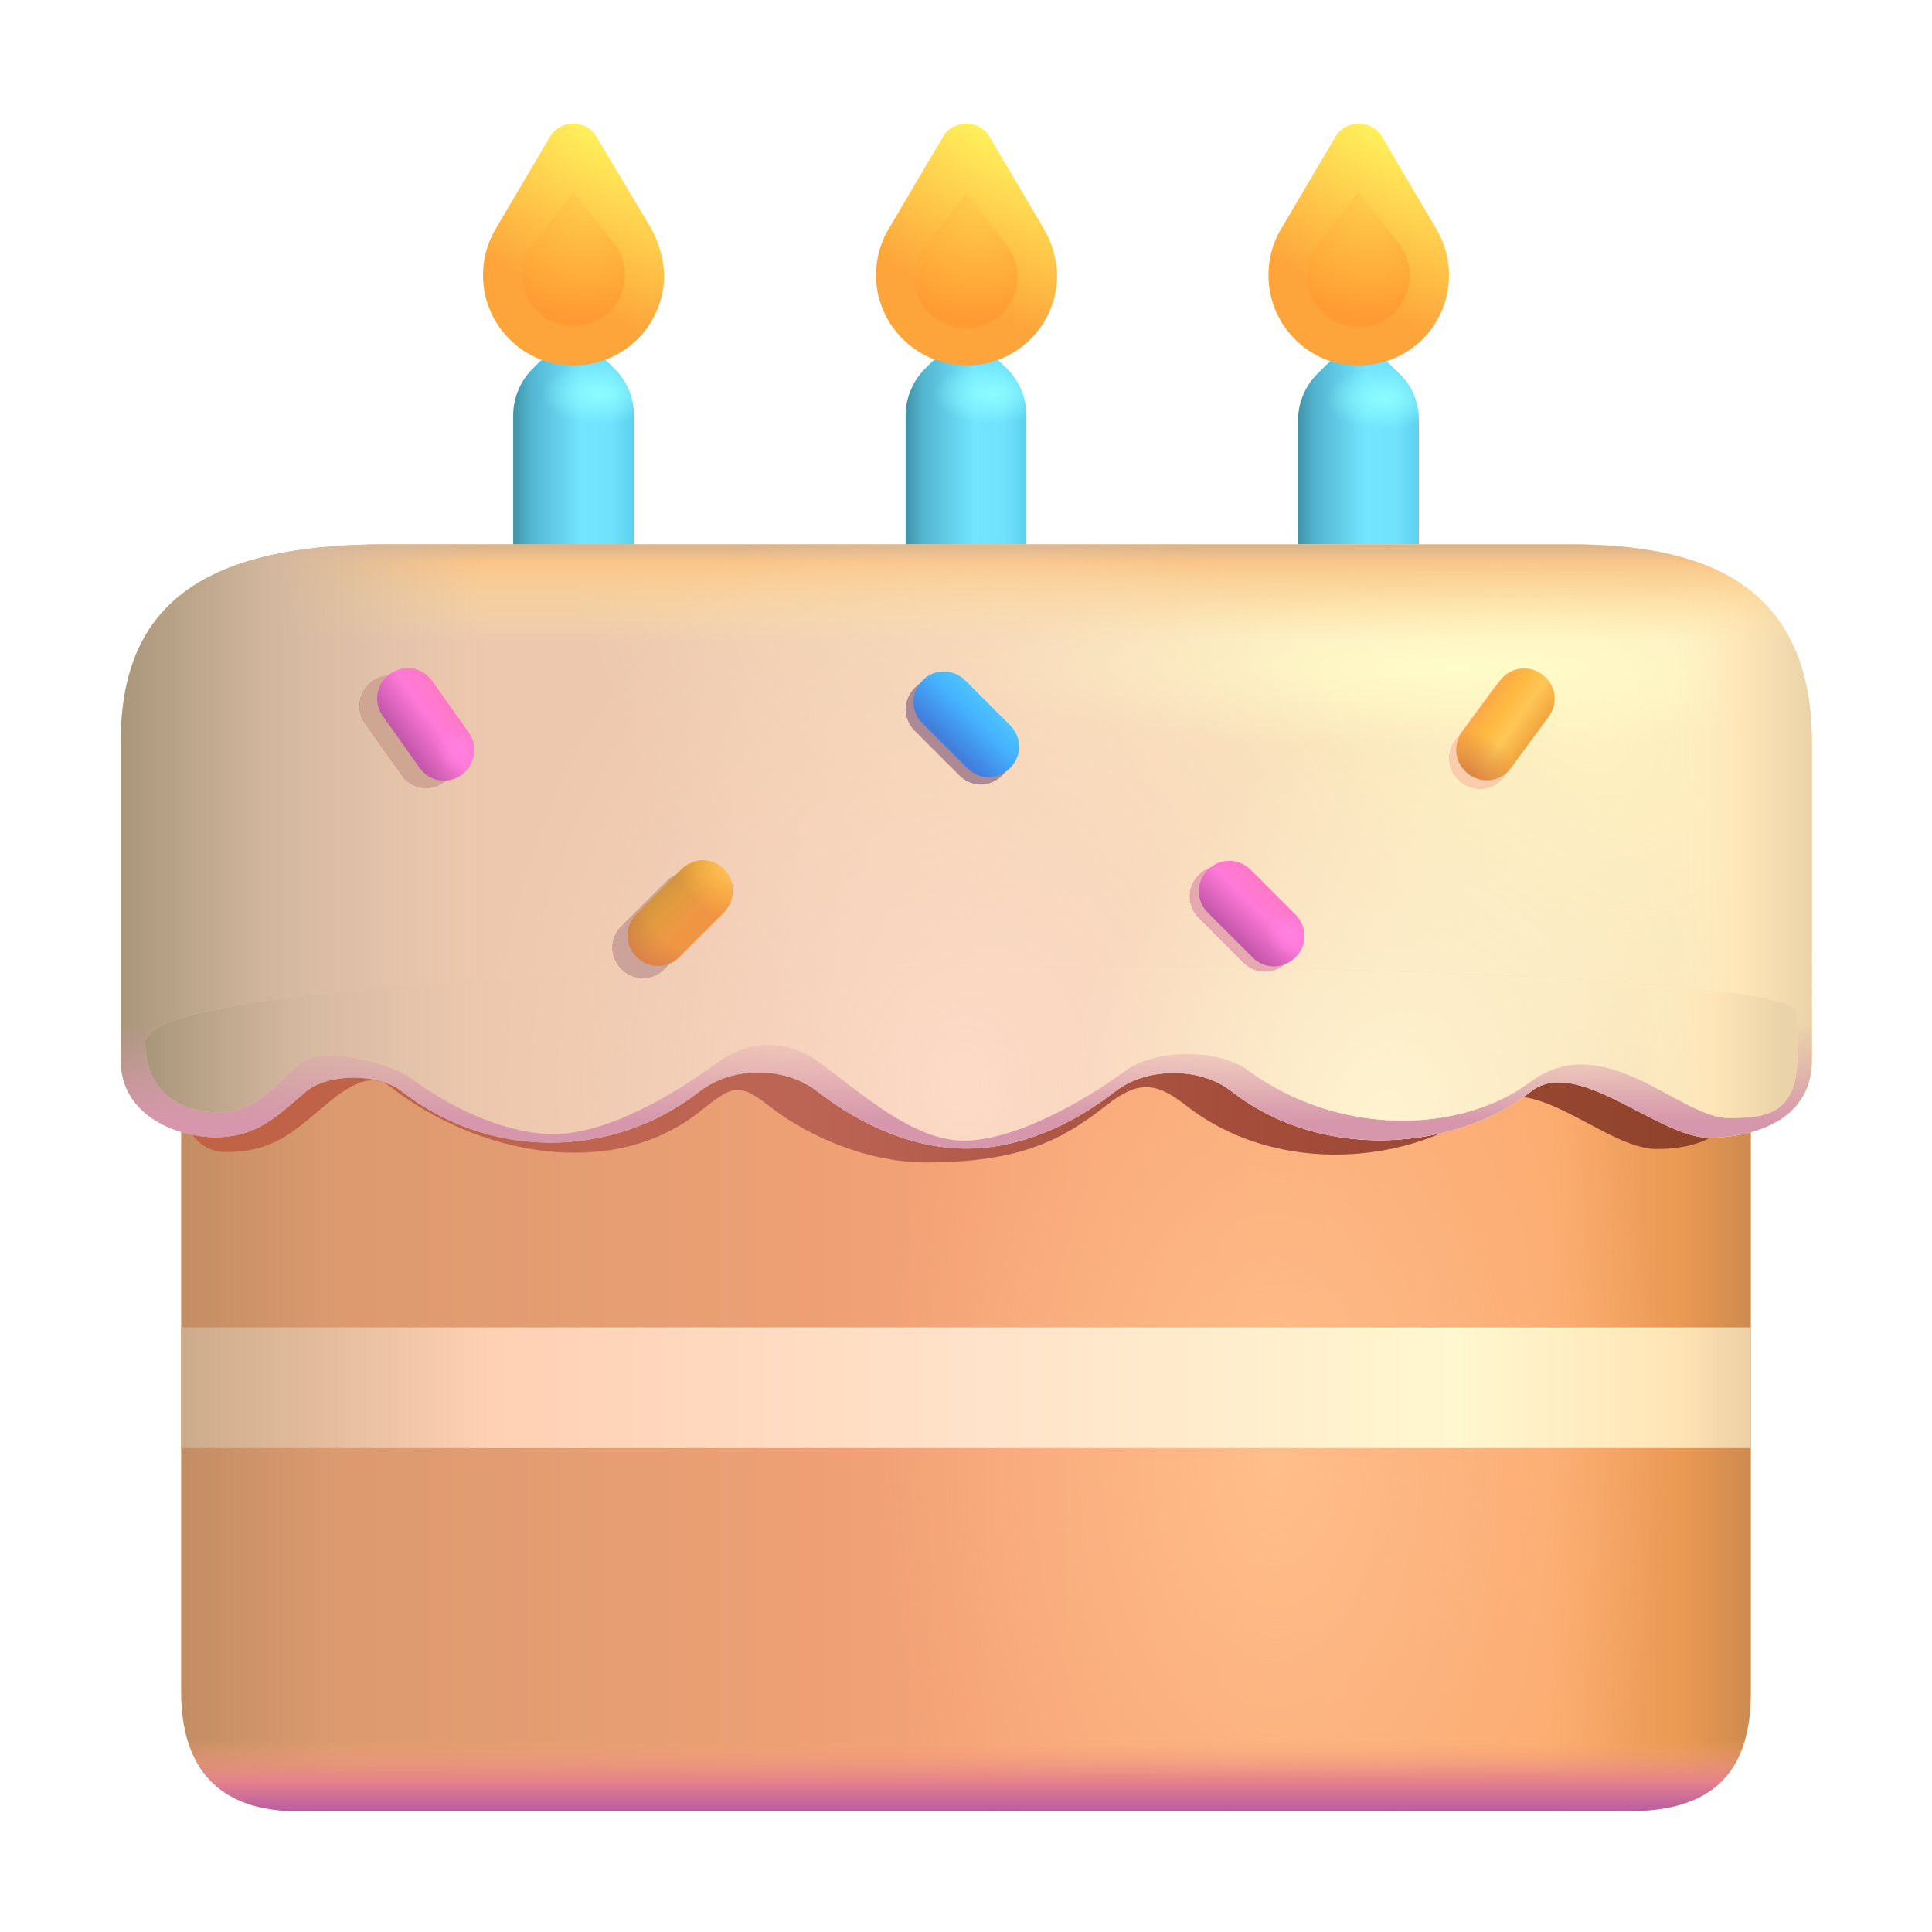 <svg width="32" height="32" viewBox="0 0 32 32" fill="none" xmlns="http://www.w3.org/2000/svg">
<path d="M10.5 10.919H8.5V6.879C8.5 6.589 8.62 6.309 8.82 6.109L9.5 5.439L10.18 6.109C10.38 6.309 10.5 6.589 10.5 6.879V10.919Z" fill="url(#paint0_linear_18_32701)"/>
<path d="M10.5 10.919H8.5V6.879C8.5 6.589 8.62 6.309 8.82 6.109L9.5 5.439L10.18 6.109C10.38 6.309 10.5 6.589 10.5 6.879V10.919Z" fill="url(#paint1_radial_18_32701)"/>
<path d="M10.78 3.774L9.88 2.264C9.71 1.974 9.28 1.974 9.11 2.264L8.22 3.774C8.05 4.054 7.97 4.384 8.01 4.734C8.09 5.424 8.64 5.974 9.33 6.044C10.23 6.144 11 5.444 11 4.554C10.99 4.274 10.91 4.004 10.78 3.774Z" fill="url(#paint2_radial_18_32701)"/>
<path d="M10.11 3.964L9.5 3.184L8.89 3.964C8.74 4.124 8.65 4.324 8.65 4.554C8.65 5.024 9.03 5.404 9.5 5.404C9.97 5.404 10.35 5.024 10.35 4.554C10.35 4.324 10.26 4.124 10.11 3.964Z" fill="url(#paint3_radial_18_32701)"/>
<path d="M17 10.919H15V6.879C15 6.589 15.12 6.309 15.32 6.109L16 5.439L16.68 6.109C16.88 6.309 17 6.589 17 6.879V10.919Z" fill="url(#paint4_linear_18_32701)"/>
<path d="M17 10.919H15V6.879C15 6.589 15.12 6.309 15.32 6.109L16 5.439L16.68 6.109C16.88 6.309 17 6.589 17 6.879V10.919Z" fill="url(#paint5_radial_18_32701)"/>
<path d="M17.28 3.774L16.39 2.264C16.22 1.974 15.79 1.974 15.62 2.264L14.73 3.774C14.56 4.044 14.48 4.384 14.52 4.734C14.6 5.414 15.15 5.964 15.84 6.044C16.74 6.144 17.51 5.444 17.51 4.554C17.5 4.274 17.42 4.004 17.28 3.774Z" fill="url(#paint6_radial_18_32701)"/>
<path d="M16.61 3.989L16 3.209L15.39 3.999C15.24 4.149 15.15 4.359 15.15 4.589C15.15 5.059 15.53 5.439 16 5.439C16.47 5.439 16.85 5.059 16.85 4.589C16.85 4.349 16.76 4.149 16.61 3.989Z" fill="url(#paint7_radial_18_32701)"/>
<path d="M23.5 11.001H21.5V6.961C21.5 6.671 21.62 6.391 21.82 6.191L22.5 5.521L23.18 6.191C23.39 6.391 23.5 6.671 23.5 6.961V11.001Z" fill="url(#paint8_linear_18_32701)"/>
<path d="M23.5 11.001H21.5V6.961C21.5 6.671 21.62 6.391 21.82 6.191L22.5 5.521L23.18 6.191C23.39 6.391 23.5 6.671 23.5 6.961V11.001Z" fill="url(#paint9_radial_18_32701)"/>
<path d="M23.78 3.774L22.89 2.264C22.72 1.974 22.29 1.974 22.12 2.264L21.23 3.774C21.06 4.044 20.98 4.384 21.02 4.734C21.1 5.424 21.65 5.974 22.33 6.044C23.24 6.144 24 5.444 24 4.554C24 4.274 23.92 4.004 23.78 3.774Z" fill="url(#paint10_radial_18_32701)"/>
<path d="M23.11 3.964L22.5 3.184L21.89 3.974C21.74 4.124 21.65 4.334 21.65 4.564C21.65 5.034 22.03 5.414 22.5 5.414C22.97 5.414 23.35 5.034 23.35 4.564C23.35 4.324 23.26 4.124 23.11 3.964Z" fill="url(#paint11_radial_18_32701)"/>
<path d="M26.984 29.998H4.922C3.656 29.998 3 29.312 3 28.031V14.998H29V28.031C29 29.281 28.438 29.998 26.984 29.998Z" fill="url(#paint12_linear_18_32701)"/>
<path d="M26.984 29.998H4.922C3.656 29.998 3 29.312 3 28.031V14.998H29V28.031C29 29.281 28.438 29.998 26.984 29.998Z" fill="url(#paint13_radial_18_32701)"/>
<path d="M26.984 29.998H4.922C3.656 29.998 3 29.312 3 28.031V14.998H29V28.031C29 29.281 28.438 29.998 26.984 29.998Z" fill="url(#paint14_linear_18_32701)"/>
<path d="M29 21.985H3V23.985H29V21.985Z" fill="url(#paint15_linear_18_32701)"/>
<g filter="url(#filter0_f_18_32701)">
<path d="M3.729 19.082C4.431 19.082 4.767 18.83 5.24 18.43C5.59 18.133 6.075 17.689 6.467 18C7.91 19.13 10.122 19.56 11.566 18.43C12.114 18.001 12.21 17.904 12.736 18.316C13.46 18.883 14.463 19.256 15.333 19.254C16.912 19.254 17.606 18.871 18.325 18.308C18.84 17.905 19.129 17.907 19.642 18.308C21.191 19.521 23.447 19.26 24.635 18.316C25.384 17.72 26.603 19.031 27.435 19.031C28.011 19.031 28.866 18.878 28.866 17.795C23.151 13.052 8.246 13.467 3.418 17.375C2.666 17.984 3.027 19.082 3.729 19.082Z" fill="url(#paint16_linear_18_32701)"/>
</g>
<path d="M2 12.297V17.558C2 18.523 3.016 18.836 3.56 18.836C4.266 18.836 4.595 18.478 5.07 18.078C5.422 17.781 6.263 17.766 6.656 18.078C8.106 19.208 10.137 19.208 11.587 18.078C12.137 17.649 13.012 17.666 13.54 18.078C14.268 18.645 15.142 19.026 16.016 19.023C16.882 19.021 17.748 18.64 18.47 18.078C18.988 17.674 19.876 17.669 20.391 18.07C21.947 19.283 24.166 19.022 25.359 18.078C26.112 17.482 27.469 18.844 28.305 18.844C28.883 18.844 30.01 18.641 30.01 17.558V16.998V12.297C30.01 9.562 28.062 9.016 26 9.016H6.391C3.219 9.016 2 10.125 2 12.297Z" fill="#EDC8AE"/>
<path d="M2 12.297V17.558C2 18.523 3.016 18.836 3.56 18.836C4.266 18.836 4.595 18.478 5.07 18.078C5.422 17.781 6.263 17.766 6.656 18.078C8.106 19.208 10.137 19.208 11.587 18.078C12.137 17.649 13.012 17.666 13.54 18.078C14.268 18.645 15.142 19.026 16.016 19.023C16.882 19.021 17.748 18.64 18.47 18.078C18.988 17.674 19.876 17.669 20.391 18.07C21.947 19.283 24.166 19.022 25.359 18.078C26.112 17.482 27.469 18.844 28.305 18.844C28.883 18.844 30.01 18.641 30.01 17.558V16.998V12.297C30.01 9.562 28.062 9.016 26 9.016H6.391C3.219 9.016 2 10.125 2 12.297Z" fill="url(#paint17_radial_18_32701)"/>
<path d="M2 12.297V17.558C2 18.523 3.016 18.836 3.56 18.836C4.266 18.836 4.595 18.478 5.07 18.078C5.422 17.781 6.263 17.766 6.656 18.078C8.106 19.208 10.137 19.208 11.587 18.078C12.137 17.649 13.012 17.666 13.54 18.078C14.268 18.645 15.142 19.026 16.016 19.023C16.882 19.021 17.748 18.64 18.47 18.078C18.988 17.674 19.876 17.669 20.391 18.07C21.947 19.283 24.166 19.022 25.359 18.078C26.112 17.482 27.469 18.844 28.305 18.844C28.883 18.844 30.01 18.641 30.01 17.558V16.998V12.297C30.01 9.562 28.062 9.016 26 9.016H6.391C3.219 9.016 2 10.125 2 12.297Z" fill="url(#paint18_radial_18_32701)"/>
<path d="M2 12.297V17.558C2 18.523 3.016 18.836 3.56 18.836C4.266 18.836 4.595 18.478 5.07 18.078C5.422 17.781 6.263 17.766 6.656 18.078C8.106 19.208 10.137 19.208 11.587 18.078C12.137 17.649 13.012 17.666 13.54 18.078C14.268 18.645 15.142 19.026 16.016 19.023C16.882 19.021 17.748 18.64 18.47 18.078C18.988 17.674 19.876 17.669 20.391 18.07C21.947 19.283 24.166 19.022 25.359 18.078C26.112 17.482 27.469 18.844 28.305 18.844C28.883 18.844 30.01 18.641 30.01 17.558V16.998V12.297C30.01 9.562 28.062 9.016 26 9.016H6.391C3.219 9.016 2 10.125 2 12.297Z" fill="url(#paint19_linear_18_32701)"/>
<path d="M2 12.297V17.558C2 18.523 3.016 18.836 3.56 18.836C4.266 18.836 4.595 18.478 5.07 18.078C5.422 17.781 6.263 17.766 6.656 18.078C8.106 19.208 10.137 19.208 11.587 18.078C12.137 17.649 13.012 17.666 13.54 18.078C14.268 18.645 15.142 19.026 16.016 19.023C16.882 19.021 17.748 18.64 18.47 18.078C18.988 17.674 19.876 17.669 20.391 18.07C21.947 19.283 24.166 19.022 25.359 18.078C26.112 17.482 27.469 18.844 28.305 18.844C28.883 18.844 30.01 18.641 30.01 17.558V16.998V12.297C30.01 9.562 28.062 9.016 26 9.016H6.391C3.219 9.016 2 10.125 2 12.297Z" fill="url(#paint20_linear_18_32701)"/>
<path d="M2 12.297V17.558C2 18.523 3.016 18.836 3.56 18.836C4.266 18.836 4.595 18.478 5.07 18.078C5.422 17.781 6.263 17.766 6.656 18.078C8.106 19.208 10.137 19.208 11.587 18.078C12.137 17.649 13.012 17.666 13.54 18.078C14.268 18.645 15.142 19.026 16.016 19.023C16.882 19.021 17.748 18.64 18.47 18.078C18.988 17.674 19.876 17.669 20.391 18.07C21.947 19.283 24.166 19.022 25.359 18.078C26.112 17.482 27.469 18.844 28.305 18.844C28.883 18.844 30.01 18.641 30.01 17.558V16.998V12.297C30.01 9.562 28.062 9.016 26 9.016H6.391C3.219 9.016 2 10.125 2 12.297Z" fill="url(#paint21_linear_18_32701)"/>
<path d="M2 12.297V17.558C2 18.523 3.016 18.836 3.56 18.836C4.266 18.836 4.595 18.478 5.07 18.078C5.422 17.781 6.263 17.766 6.656 18.078C8.106 19.208 10.137 19.208 11.587 18.078C12.137 17.649 13.012 17.666 13.54 18.078C14.268 18.645 15.142 19.026 16.016 19.023C16.882 19.021 17.748 18.64 18.47 18.078C18.988 17.674 19.876 17.669 20.391 18.07C21.947 19.283 24.166 19.022 25.359 18.078C26.112 17.482 27.469 18.844 28.305 18.844C28.883 18.844 30.01 18.641 30.01 17.558V16.998V12.297C30.01 9.562 28.062 9.016 26 9.016H6.391C3.219 9.016 2 10.125 2 12.297Z" fill="url(#paint22_radial_18_32701)"/>
<path d="M2 12.297V17.558C2 18.523 3.016 18.836 3.56 18.836C4.266 18.836 4.595 18.478 5.07 18.078C5.422 17.781 6.263 17.766 6.656 18.078C8.106 19.208 10.137 19.208 11.587 18.078C12.137 17.649 13.012 17.666 13.54 18.078C14.268 18.645 15.142 19.026 16.016 19.023C16.882 19.021 17.748 18.64 18.47 18.078C18.988 17.674 19.876 17.669 20.391 18.07C21.947 19.283 24.166 19.022 25.359 18.078C26.112 17.482 27.469 18.844 28.305 18.844C28.883 18.844 30.01 18.641 30.01 17.558V16.998V12.297C30.01 9.562 28.062 9.016 26 9.016H6.391C3.219 9.016 2 10.125 2 12.297Z" fill="url(#paint23_radial_18_32701)"/>
<path d="M2 12.297V17.558C2 18.523 3.016 18.836 3.56 18.836C4.266 18.836 4.595 18.478 5.07 18.078C5.422 17.781 6.263 17.766 6.656 18.078C8.106 19.208 10.137 19.208 11.587 18.078C12.137 17.649 13.012 17.666 13.54 18.078C14.268 18.645 15.142 19.026 16.016 19.023C16.882 19.021 17.748 18.64 18.47 18.078C18.988 17.674 19.876 17.669 20.391 18.07C21.947 19.283 24.166 19.022 25.359 18.078C26.112 17.482 27.469 18.844 28.305 18.844C28.883 18.844 30.01 18.641 30.01 17.558V16.998V12.297C30.01 9.562 28.062 9.016 26 9.016H6.391C3.219 9.016 2 10.125 2 12.297Z" fill="url(#paint24_linear_18_32701)"/>
<g filter="url(#filter1_f_18_32701)">
<path d="M2.406 17.262C2.406 18.139 3.067 18.423 3.594 18.423C4.276 18.423 4.54 17.958 5 17.594C5.34 17.325 6.448 17.592 6.828 17.875C7.46 18.338 8.289 18.736 9.047 18.781C9.97 18.837 11.12 18.158 11.891 17.594C12.423 17.204 13.058 17.22 13.569 17.594C14.273 18.109 15.124 18.893 15.969 18.891C16.807 18.889 17.942 18.246 18.641 17.734C19.142 17.368 20.174 17.363 20.672 17.728C22.177 18.83 24.19 18.78 25.344 17.922C26.568 17.012 27.816 18.516 28.625 18.516C29.184 18.516 29.766 18.5 29.766 17.516V16.75C29.391 15.763 2.406 15.594 2.406 17.262Z" fill="#EDC8AE"/>
<path d="M2.406 17.262C2.406 18.139 3.067 18.423 3.594 18.423C4.276 18.423 4.54 17.958 5 17.594C5.34 17.325 6.448 17.592 6.828 17.875C7.46 18.338 8.289 18.736 9.047 18.781C9.97 18.837 11.12 18.158 11.891 17.594C12.423 17.204 13.058 17.22 13.569 17.594C14.273 18.109 15.124 18.893 15.969 18.891C16.807 18.889 17.942 18.246 18.641 17.734C19.142 17.368 20.174 17.363 20.672 17.728C22.177 18.83 24.19 18.78 25.344 17.922C26.568 17.012 27.816 18.516 28.625 18.516C29.184 18.516 29.766 18.5 29.766 17.516V16.75C29.391 15.763 2.406 15.594 2.406 17.262Z" fill="url(#paint25_radial_18_32701)"/>
<path d="M2.406 17.262C2.406 18.139 3.067 18.423 3.594 18.423C4.276 18.423 4.54 17.958 5 17.594C5.34 17.325 6.448 17.592 6.828 17.875C7.46 18.338 8.289 18.736 9.047 18.781C9.97 18.837 11.12 18.158 11.891 17.594C12.423 17.204 13.058 17.22 13.569 17.594C14.273 18.109 15.124 18.893 15.969 18.891C16.807 18.889 17.942 18.246 18.641 17.734C19.142 17.368 20.174 17.363 20.672 17.728C22.177 18.83 24.19 18.78 25.344 17.922C26.568 17.012 27.816 18.516 28.625 18.516C29.184 18.516 29.766 18.5 29.766 17.516V16.75C29.391 15.763 2.406 15.594 2.406 17.262Z" fill="url(#paint26_radial_18_32701)"/>
<path d="M2.406 17.262C2.406 18.139 3.067 18.423 3.594 18.423C4.276 18.423 4.54 17.958 5 17.594C5.34 17.325 6.448 17.592 6.828 17.875C7.46 18.338 8.289 18.736 9.047 18.781C9.97 18.837 11.12 18.158 11.891 17.594C12.423 17.204 13.058 17.22 13.569 17.594C14.273 18.109 15.124 18.893 15.969 18.891C16.807 18.889 17.942 18.246 18.641 17.734C19.142 17.368 20.174 17.363 20.672 17.728C22.177 18.83 24.19 18.78 25.344 17.922C26.568 17.012 27.816 18.516 28.625 18.516C29.184 18.516 29.766 18.5 29.766 17.516V16.75C29.391 15.763 2.406 15.594 2.406 17.262Z" fill="url(#paint27_linear_18_32701)"/>
<path d="M2.406 17.262C2.406 18.139 3.067 18.423 3.594 18.423C4.276 18.423 4.54 17.958 5 17.594C5.34 17.325 6.448 17.592 6.828 17.875C7.46 18.338 8.289 18.736 9.047 18.781C9.97 18.837 11.12 18.158 11.891 17.594C12.423 17.204 13.058 17.22 13.569 17.594C14.273 18.109 15.124 18.893 15.969 18.891C16.807 18.889 17.942 18.246 18.641 17.734C19.142 17.368 20.174 17.363 20.672 17.728C22.177 18.83 24.19 18.78 25.344 17.922C26.568 17.012 27.816 18.516 28.625 18.516C29.184 18.516 29.766 18.5 29.766 17.516V16.75C29.391 15.763 2.406 15.594 2.406 17.262Z" fill="url(#paint28_linear_18_32701)"/>
<path d="M2.406 17.262C2.406 18.139 3.067 18.423 3.594 18.423C4.276 18.423 4.54 17.958 5 17.594C5.34 17.325 6.448 17.592 6.828 17.875C7.46 18.338 8.289 18.736 9.047 18.781C9.97 18.837 11.12 18.158 11.891 17.594C12.423 17.204 13.058 17.22 13.569 17.594C14.273 18.109 15.124 18.893 15.969 18.891C16.807 18.889 17.942 18.246 18.641 17.734C19.142 17.368 20.174 17.363 20.672 17.728C22.177 18.83 24.19 18.78 25.344 17.922C26.568 17.012 27.816 18.516 28.625 18.516C29.184 18.516 29.766 18.5 29.766 17.516V16.75C29.391 15.763 2.406 15.594 2.406 17.262Z" fill="url(#paint29_linear_18_32701)"/>
<path d="M2.406 17.262C2.406 18.139 3.067 18.423 3.594 18.423C4.276 18.423 4.54 17.958 5 17.594C5.34 17.325 6.448 17.592 6.828 17.875C7.46 18.338 8.289 18.736 9.047 18.781C9.97 18.837 11.12 18.158 11.891 17.594C12.423 17.204 13.058 17.22 13.569 17.594C14.273 18.109 15.124 18.893 15.969 18.891C16.807 18.889 17.942 18.246 18.641 17.734C19.142 17.368 20.174 17.363 20.672 17.728C22.177 18.83 24.19 18.78 25.344 17.922C26.568 17.012 27.816 18.516 28.625 18.516C29.184 18.516 29.766 18.5 29.766 17.516V16.75C29.391 15.763 2.406 15.594 2.406 17.262Z" fill="url(#paint30_radial_18_32701)"/>
<path d="M2.406 17.262C2.406 18.139 3.067 18.423 3.594 18.423C4.276 18.423 4.54 17.958 5 17.594C5.34 17.325 6.448 17.592 6.828 17.875C7.46 18.338 8.289 18.736 9.047 18.781C9.97 18.837 11.12 18.158 11.891 17.594C12.423 17.204 13.058 17.22 13.569 17.594C14.273 18.109 15.124 18.893 15.969 18.891C16.807 18.889 17.942 18.246 18.641 17.734C19.142 17.368 20.174 17.363 20.672 17.728C22.177 18.83 24.19 18.78 25.344 17.922C26.568 17.012 27.816 18.516 28.625 18.516C29.184 18.516 29.766 18.5 29.766 17.516V16.75C29.391 15.763 2.406 15.594 2.406 17.262Z" fill="url(#paint31_radial_18_32701)"/>
</g>
<g filter="url(#filter2_f_18_32701)">
<path d="M21.308 15.941C21.108 16.141 20.798 16.141 20.598 15.941L19.858 15.201C19.658 15.001 19.658 14.691 19.858 14.491C20.058 14.291 20.368 14.291 20.568 14.491L21.308 15.231C21.508 15.431 21.508 15.751 21.308 15.941Z" fill="url(#paint32_linear_18_32701)"/>
<path d="M21.308 15.941C21.108 16.141 20.798 16.141 20.598 15.941L19.858 15.201C19.658 15.001 19.658 14.691 19.858 14.491C20.058 14.291 20.368 14.291 20.568 14.491L21.308 15.231C21.508 15.431 21.508 15.751 21.308 15.941Z" fill="#E6A9AF"/>
</g>
<path d="M21.456 15.857C21.256 16.057 20.946 16.057 20.746 15.857L20.006 15.117C19.806 14.917 19.806 14.607 20.006 14.407C20.206 14.207 20.516 14.207 20.716 14.407L21.456 15.147C21.656 15.347 21.656 15.667 21.456 15.857Z" fill="url(#paint33_linear_18_32701)"/>
<path d="M21.456 15.857C21.256 16.057 20.946 16.057 20.746 15.857L20.006 15.117C19.806 14.917 19.806 14.607 20.006 14.407C20.206 14.207 20.516 14.207 20.716 14.407L21.456 15.147C21.656 15.347 21.656 15.667 21.456 15.857Z" fill="url(#paint34_radial_18_32701)"/>
<g filter="url(#filter3_f_18_32701)">
<path d="M11.744 14.6C11.544 14.4 11.234 14.4 11.034 14.6L10.294 15.34C10.094 15.54 10.094 15.85 10.294 16.05C10.494 16.25 10.804 16.25 11.004 16.05L11.744 15.31C11.934 15.11 11.934 14.8 11.744 14.6Z" fill="url(#paint35_linear_18_32701)"/>
<path d="M11.744 14.6C11.544 14.4 11.234 14.4 11.034 14.6L10.294 15.34C10.094 15.54 10.094 15.85 10.294 16.05C10.494 16.25 10.804 16.25 11.004 16.05L11.744 15.31C11.934 15.11 11.934 14.8 11.744 14.6Z" fill="url(#paint36_radial_18_32701)"/>
<path d="M11.744 14.6C11.544 14.4 11.234 14.4 11.034 14.6L10.294 15.34C10.094 15.54 10.094 15.85 10.294 16.05C10.494 16.25 10.804 16.25 11.004 16.05L11.744 15.31C11.934 15.11 11.934 14.8 11.744 14.6Z" fill="#CCA39A"/>
</g>
<path d="M11.994 14.4C11.794 14.2 11.484 14.2 11.284 14.4L10.544 15.14C10.344 15.34 10.344 15.65 10.544 15.85C10.744 16.05 11.054 16.05 11.254 15.85L11.994 15.11C12.184 14.91 12.184 14.6 11.994 14.4Z" fill="url(#paint37_linear_18_32701)"/>
<path d="M11.994 14.4C11.794 14.2 11.484 14.2 11.284 14.4L10.544 15.14C10.344 15.34 10.344 15.65 10.544 15.85C10.744 16.05 11.054 16.05 11.254 15.85L11.994 15.11C12.184 14.91 12.184 14.6 11.994 14.4Z" fill="url(#paint38_radial_18_32701)"/>
<path d="M11.994 14.4C11.794 14.2 11.484 14.2 11.284 14.4L10.544 15.14C10.344 15.34 10.344 15.65 10.544 15.85C10.744 16.05 11.054 16.05 11.254 15.85L11.994 15.11C12.184 14.91 12.184 14.6 11.994 14.4Z" fill="url(#paint39_radial_18_32701)"/>
<g filter="url(#filter4_f_18_32701)">
<path d="M7.353 12.956C7.123 13.12 6.817 13.068 6.653 12.837L6.048 11.983C5.885 11.753 5.937 11.447 6.167 11.284C6.398 11.12 6.704 11.172 6.867 11.403L7.473 12.256C7.628 12.476 7.574 12.791 7.353 12.956Z" fill="url(#paint40_linear_18_32701)"/>
<path d="M7.353 12.956C7.123 13.12 6.817 13.068 6.653 12.837L6.048 11.983C5.885 11.753 5.937 11.447 6.167 11.284C6.398 11.12 6.704 11.172 6.867 11.403L7.473 12.256C7.628 12.476 7.574 12.791 7.353 12.956Z" fill="#CEA691"/>
</g>
<path d="M7.647 12.835C7.416 12.998 7.111 12.946 6.947 12.715L6.342 11.862C6.178 11.631 6.23 11.325 6.461 11.162C6.692 10.998 6.998 11.05 7.161 11.281L7.766 12.135C7.922 12.354 7.868 12.669 7.647 12.835Z" fill="url(#paint41_linear_18_32701)"/>
<path d="M7.647 12.835C7.416 12.998 7.111 12.946 6.947 12.715L6.342 11.862C6.178 11.631 6.23 11.325 6.461 11.162C6.692 10.998 6.998 11.05 7.161 11.281L7.766 12.135C7.922 12.354 7.868 12.669 7.647 12.835Z" fill="url(#paint42_radial_18_32701)"/>
<g filter="url(#filter5_f_18_32701)">
<path d="M25.428 11.313C25.201 11.146 24.894 11.192 24.726 11.42L24.106 12.263C23.939 12.491 23.985 12.797 24.213 12.965C24.441 13.133 24.747 13.086 24.915 12.858L25.535 12.015C25.703 11.787 25.655 11.471 25.428 11.313Z" fill="url(#paint43_linear_18_32701)"/>
<path d="M25.428 11.313C25.201 11.146 24.894 11.192 24.726 11.42L24.106 12.263C23.939 12.491 23.985 12.797 24.213 12.965C24.441 13.133 24.747 13.086 24.915 12.858L25.535 12.015C25.703 11.787 25.655 11.471 25.428 11.313Z" fill="#F8CCAD"/>
</g>
<path d="M25.543 11.172C25.315 11.004 25.008 11.051 24.841 11.278L24.221 12.121C24.053 12.349 24.1 12.656 24.327 12.823C24.555 12.991 24.862 12.944 25.029 12.716L25.649 11.873C25.817 11.646 25.769 11.329 25.543 11.172Z" fill="url(#paint44_linear_18_32701)"/>
<path d="M25.543 11.172C25.315 11.004 25.008 11.051 24.841 11.278L24.221 12.121C24.053 12.349 24.1 12.656 24.327 12.823C24.555 12.991 24.862 12.944 25.029 12.716L25.649 11.873C25.817 11.646 25.769 11.329 25.543 11.172Z" fill="url(#paint45_radial_18_32701)"/>
<g filter="url(#filter6_f_18_32701)">
<path d="M15.15 11.394C14.95 11.594 14.95 11.904 15.15 12.104L15.89 12.844C16.09 13.044 16.4 13.044 16.6 12.844C16.8 12.644 16.8 12.334 16.6 12.134L15.86 11.394C15.66 11.194 15.34 11.194 15.15 11.394Z" fill="#AD8994"/>
</g>
<path d="M15.28 11.272C15.08 11.472 15.08 11.782 15.28 11.982L16.02 12.722C16.22 12.922 16.53 12.922 16.73 12.722C16.93 12.522 16.93 12.212 16.73 12.012L15.99 11.272C15.79 11.072 15.47 11.072 15.28 11.272Z" fill="url(#paint46_linear_18_32701)"/>
<defs>
<filter id="filter0_f_18_32701" x="2.75" y="14.091" width="26.366" height="5.413" filterUnits="userSpaceOnUse" color-interpolation-filters="sRGB">
<feFlood flood-opacity="0" result="BackgroundImageFix"/>
<feBlend mode="normal" in="SourceGraphic" in2="BackgroundImageFix" result="shape"/>
<feGaussianBlur stdDeviation="0.125" result="effect1_foregroundBlur_18_32701"/>
</filter>
<filter id="filter1_f_18_32701" x="1.406" y="15.006" width="29.359" height="4.885" filterUnits="userSpaceOnUse" color-interpolation-filters="sRGB">
<feFlood flood-opacity="0" result="BackgroundImageFix"/>
<feBlend mode="normal" in="SourceGraphic" in2="BackgroundImageFix" result="shape"/>
<feGaussianBlur stdDeviation="0.5" result="effect1_foregroundBlur_18_32701"/>
</filter>
<filter id="filter2_f_18_32701" x="19.458" y="14.091" width="2.25" height="2.25" filterUnits="userSpaceOnUse" color-interpolation-filters="sRGB">
<feFlood flood-opacity="0" result="BackgroundImageFix"/>
<feBlend mode="normal" in="SourceGraphic" in2="BackgroundImageFix" result="shape"/>
<feGaussianBlur stdDeviation="0.125" result="effect1_foregroundBlur_18_32701"/>
</filter>
<filter id="filter3_f_18_32701" x="9.894" y="14.2" width="2.242" height="2.25" filterUnits="userSpaceOnUse" color-interpolation-filters="sRGB">
<feFlood flood-opacity="0" result="BackgroundImageFix"/>
<feBlend mode="normal" in="SourceGraphic" in2="BackgroundImageFix" result="shape"/>
<feGaussianBlur stdDeviation="0.125" result="effect1_foregroundBlur_18_32701"/>
</filter>
<filter id="filter4_f_18_32701" x="5.703" y="10.938" width="2.108" height="2.363" filterUnits="userSpaceOnUse" color-interpolation-filters="sRGB">
<feFlood flood-opacity="0" result="BackgroundImageFix"/>
<feBlend mode="normal" in="SourceGraphic" in2="BackgroundImageFix" result="shape"/>
<feGaussianBlur stdDeviation="0.125" result="effect1_foregroundBlur_18_32701"/>
</filter>
<filter id="filter5_f_18_32701" x="23.756" y="10.963" width="2.129" height="2.353" filterUnits="userSpaceOnUse" color-interpolation-filters="sRGB">
<feFlood flood-opacity="0" result="BackgroundImageFix"/>
<feBlend mode="normal" in="SourceGraphic" in2="BackgroundImageFix" result="shape"/>
<feGaussianBlur stdDeviation="0.125" result="effect1_foregroundBlur_18_32701"/>
</filter>
<filter id="filter6_f_18_32701" x="14.75" y="10.994" width="2.25" height="2.25" filterUnits="userSpaceOnUse" color-interpolation-filters="sRGB">
<feFlood flood-opacity="0" result="BackgroundImageFix"/>
<feBlend mode="normal" in="SourceGraphic" in2="BackgroundImageFix" result="shape"/>
<feGaussianBlur stdDeviation="0.125" result="effect1_foregroundBlur_18_32701"/>
</filter>
<linearGradient id="paint0_linear_18_32701" x1="8.5" y1="7.875" x2="10.5" y2="7.875" gradientUnits="userSpaceOnUse">
<stop stop-color="#3F92A6"/>
<stop offset="0.137" stop-color="#52B4CF"/>
<stop offset="0.562" stop-color="#73E5FF"/>
<stop offset="0.816" stop-color="#71E2FC"/>
<stop offset="1" stop-color="#5BD0EF"/>
</linearGradient>
<radialGradient id="paint1_radial_18_32701" cx="0" cy="0" r="1" gradientUnits="userSpaceOnUse" gradientTransform="translate(9.93 6.516) rotate(90) scale(0.508 0.977)">
<stop stop-color="#8BFDFF"/>
<stop offset="1" stop-color="#8DFFFF" stop-opacity="0"/>
</radialGradient>
<radialGradient id="paint2_radial_18_32701" cx="0" cy="0" r="1" gradientUnits="userSpaceOnUse" gradientTransform="translate(10.438 1.719) rotate(117.14) scale(4.179 10.388)">
<stop offset="0.175" stop-color="#FFEF5B"/>
<stop offset="0.814" stop-color="#FDA43A"/>
</radialGradient>
<radialGradient id="paint3_radial_18_32701" cx="0" cy="0" r="1" gradientUnits="userSpaceOnUse" gradientTransform="translate(9.719 3.184) rotate(106.757) scale(2.059)">
<stop stop-color="#FECF4D"/>
<stop offset="1" stop-color="#FF9B32"/>
</radialGradient>
<linearGradient id="paint4_linear_18_32701" x1="15" y1="7.875" x2="17" y2="7.875" gradientUnits="userSpaceOnUse">
<stop stop-color="#3F92A6"/>
<stop offset="0.137" stop-color="#52B4CF"/>
<stop offset="0.562" stop-color="#73E5FF"/>
<stop offset="0.816" stop-color="#71E2FC"/>
<stop offset="1" stop-color="#5BD0EF"/>
</linearGradient>
<radialGradient id="paint5_radial_18_32701" cx="0" cy="0" r="1" gradientUnits="userSpaceOnUse" gradientTransform="translate(16.43 6.516) rotate(90) scale(0.508 0.977)">
<stop stop-color="#8BFDFF"/>
<stop offset="1" stop-color="#8DFFFF" stop-opacity="0"/>
</radialGradient>
<radialGradient id="paint6_radial_18_32701" cx="0" cy="0" r="1" gradientUnits="userSpaceOnUse" gradientTransform="translate(16.948 1.719) rotate(117.14) scale(4.179 10.388)">
<stop offset="0.175" stop-color="#FFEF5B"/>
<stop offset="0.814" stop-color="#FDA43A"/>
</radialGradient>
<radialGradient id="paint7_radial_18_32701" cx="0" cy="0" r="1" gradientUnits="userSpaceOnUse" gradientTransform="translate(16.219 3.209) rotate(106.686) scale(2.068 2.06)">
<stop stop-color="#FECF4D"/>
<stop offset="1" stop-color="#FF9B32"/>
</radialGradient>
<linearGradient id="paint8_linear_18_32701" x1="21.5" y1="7.956" x2="23.5" y2="7.956" gradientUnits="userSpaceOnUse">
<stop stop-color="#3F92A6"/>
<stop offset="0.137" stop-color="#52B4CF"/>
<stop offset="0.562" stop-color="#73E5FF"/>
<stop offset="0.816" stop-color="#71E2FC"/>
<stop offset="1" stop-color="#5BD0EF"/>
</linearGradient>
<radialGradient id="paint9_radial_18_32701" cx="0" cy="0" r="1" gradientUnits="userSpaceOnUse" gradientTransform="translate(22.93 6.597) rotate(90) scale(0.508 0.977)">
<stop stop-color="#8BFDFF"/>
<stop offset="1" stop-color="#8DFFFF" stop-opacity="0"/>
</radialGradient>
<radialGradient id="paint10_radial_18_32701" cx="0" cy="0" r="1" gradientUnits="userSpaceOnUse" gradientTransform="translate(23.439 1.719) rotate(117.062) scale(4.176 10.36)">
<stop offset="0.175" stop-color="#FFEF5B"/>
<stop offset="0.814" stop-color="#FDA43A"/>
</radialGradient>
<radialGradient id="paint11_radial_18_32701" cx="0" cy="0" r="1" gradientUnits="userSpaceOnUse" gradientTransform="translate(22.719 3.184) rotate(106.686) scale(2.068 2.06)">
<stop stop-color="#FECF4D"/>
<stop offset="1" stop-color="#FF9B32"/>
</radialGradient>
<linearGradient id="paint12_linear_18_32701" x1="2" y1="22.498" x2="29.562" y2="22.498" gradientUnits="userSpaceOnUse">
<stop offset="0.006" stop-color="#BB8960"/>
<stop offset="0.129" stop-color="#DC9A6F"/>
<stop offset="0.543" stop-color="#F6A377"/>
<stop offset="0.698" stop-color="#F8A672"/>
<stop offset="0.858" stop-color="#FBAA6C"/>
<stop offset="0.939" stop-color="#E99952"/>
<stop offset="0.982" stop-color="#CC894F"/>
</linearGradient>
<radialGradient id="paint13_radial_18_32701" cx="0" cy="0" r="1" gradientUnits="userSpaceOnUse" gradientTransform="translate(21.125 24.188) rotate(90) scale(11.438 6.674)">
<stop offset="0.006" stop-color="#FFBE8A"/>
<stop offset="0.982" stop-color="#FFBB8A" stop-opacity="0"/>
</radialGradient>
<linearGradient id="paint14_linear_18_32701" x1="16" y1="24.812" x2="16" y2="30.25" gradientUnits="userSpaceOnUse">
<stop offset="0.739" stop-color="#F7A378" stop-opacity="0"/>
<stop offset="0.862" stop-color="#E4828A"/>
<stop offset="0.954" stop-color="#BA5CA3"/>
</linearGradient>
<linearGradient id="paint15_linear_18_32701" x1="2.562" y1="22.985" x2="29.562" y2="22.985" gradientUnits="userSpaceOnUse">
<stop offset="0.006" stop-color="#C7A88A"/>
<stop offset="0.038" stop-color="#D3B08F"/>
<stop offset="0.206" stop-color="#FFD0B4"/>
<stop offset="0.511" stop-color="#FFE3CA"/>
<stop offset="0.799" stop-color="#FFF7CF"/>
<stop offset="0.933" stop-color="#FFE5B6"/>
<stop offset="0.992" stop-color="#E9CAA0"/>
</linearGradient>
<linearGradient id="paint16_linear_18_32701" x1="3.698" y1="18.812" x2="28.524" y2="18.812" gradientUnits="userSpaceOnUse">
<stop stop-color="#BF6245"/>
<stop offset="0.388" stop-color="#BD6555"/>
<stop offset="0.679" stop-color="#A54D3B"/>
<stop offset="1" stop-color="#8E4229"/>
</linearGradient>
<radialGradient id="paint17_radial_18_32701" cx="0" cy="0" r="1" gradientUnits="userSpaceOnUse" gradientTransform="translate(26 11.562) rotate(141.595) scale(21.933 35.062)">
<stop stop-color="#FFF2C2"/>
<stop offset="0.226" stop-color="#FFF2C2" stop-opacity="0.645"/>
<stop offset="0.636" stop-color="#FFF1C1" stop-opacity="0"/>
</radialGradient>
<radialGradient id="paint18_radial_18_32701" cx="0" cy="0" r="1" gradientUnits="userSpaceOnUse" gradientTransform="translate(24.188 11.062) rotate(90) scale(1.344 8.562)">
<stop stop-color="#FFFCC8"/>
<stop offset="1" stop-color="#FFF9C7" stop-opacity="0"/>
</radialGradient>
<linearGradient id="paint19_linear_18_32701" x1="30.01" y1="15.125" x2="27.438" y2="15.125" gradientUnits="userSpaceOnUse">
<stop stop-color="#EAD3A8"/>
<stop offset="0.466" stop-color="#FEE6B8"/>
<stop offset="0.903" stop-color="#FFF0C2" stop-opacity="0"/>
</linearGradient>
<linearGradient id="paint20_linear_18_32701" x1="16.005" y1="9.016" x2="16.005" y2="19.023" gradientUnits="userSpaceOnUse">
<stop stop-color="#D8B38B"/>
<stop offset="0.03" stop-color="#F9C588"/>
<stop offset="0.16" stop-color="#FFE59F" stop-opacity="0"/>
</linearGradient>
<linearGradient id="paint21_linear_18_32701" x1="2" y1="15.125" x2="8.062" y2="15.125" gradientUnits="userSpaceOnUse">
<stop stop-color="#A9967B"/>
<stop offset="0.412" stop-color="#D2B79E"/>
<stop offset="1" stop-color="#DBBEA7" stop-opacity="0"/>
</linearGradient>
<radialGradient id="paint22_radial_18_32701" cx="0" cy="0" r="1" gradientUnits="userSpaceOnUse" gradientTransform="translate(16.005 18.312) rotate(90) scale(10.438 8.048)">
<stop stop-color="#FDDAC6"/>
<stop offset="1" stop-color="#FBD7C3" stop-opacity="0"/>
</radialGradient>
<radialGradient id="paint23_radial_18_32701" cx="0" cy="0" r="1" gradientUnits="userSpaceOnUse" gradientTransform="translate(23.25 19.023) rotate(96.029) scale(7.141 5.506)">
<stop stop-color="#FFF4D0"/>
<stop offset="1" stop-color="#FFF3D1" stop-opacity="0"/>
</radialGradient>
<linearGradient id="paint24_linear_18_32701" x1="19.688" y1="18.562" x2="19.688" y2="14.02" gradientUnits="userSpaceOnUse">
<stop stop-color="#D697AC"/>
<stop offset="0.358" stop-color="#D697AC" stop-opacity="0"/>
</linearGradient>
<radialGradient id="paint25_radial_18_32701" cx="0" cy="0" r="1" gradientUnits="userSpaceOnUse" gradientTransform="translate(25.621 11.814) rotate(143.326) scale(20.729 32.608)">
<stop stop-color="#FFF2C2"/>
<stop offset="0.226" stop-color="#FFF2C2" stop-opacity="0.645"/>
<stop offset="0.636" stop-color="#FFF1C1" stop-opacity="0"/>
</radialGradient>
<radialGradient id="paint26_radial_18_32701" cx="0" cy="0" r="1" gradientUnits="userSpaceOnUse" gradientTransform="translate(23.868 11.36) rotate(90) scale(1.221 8.282)">
<stop stop-color="#FFFCC8"/>
<stop offset="1" stop-color="#FFF9C7" stop-opacity="0"/>
</radialGradient>
<linearGradient id="paint27_linear_18_32701" x1="29.5" y1="15.051" x2="27.012" y2="15.051" gradientUnits="userSpaceOnUse">
<stop stop-color="#EAD3A8"/>
<stop offset="0.466" stop-color="#FEE6B8"/>
<stop offset="0.903" stop-color="#FFF0C2" stop-opacity="0"/>
</linearGradient>
<linearGradient id="paint28_linear_18_32701" x1="15.953" y1="9.5" x2="15.953" y2="18.594" gradientUnits="userSpaceOnUse">
<stop stop-color="#D8B38B"/>
<stop offset="0.03" stop-color="#F9C588"/>
<stop offset="0.16" stop-color="#FFE59F" stop-opacity="0"/>
</linearGradient>
<linearGradient id="paint29_linear_18_32701" x1="2.406" y1="15.051" x2="8.27" y2="15.051" gradientUnits="userSpaceOnUse">
<stop stop-color="#A9967B"/>
<stop offset="0.412" stop-color="#D2B79E"/>
<stop offset="1" stop-color="#DBBEA7" stop-opacity="0"/>
</linearGradient>
<radialGradient id="paint30_radial_18_32701" cx="0" cy="0" r="1" gradientUnits="userSpaceOnUse" gradientTransform="translate(15.953 17.948) rotate(90) scale(9.484 7.784)">
<stop stop-color="#FDDAC6"/>
<stop offset="1" stop-color="#FBD7C3" stop-opacity="0"/>
</radialGradient>
<radialGradient id="paint31_radial_18_32701" cx="0" cy="0" r="1" gradientUnits="userSpaceOnUse" gradientTransform="translate(22.961 18.594) rotate(96.415) scale(6.494 5.322)">
<stop stop-color="#FFF4D0"/>
<stop offset="1" stop-color="#FFF3D1" stop-opacity="0"/>
</radialGradient>
<linearGradient id="paint32_linear_18_32701" x1="20.96" y1="14.932" x2="20.313" y2="15.6" gradientUnits="userSpaceOnUse">
<stop stop-color="#FF79C8"/>
<stop offset="0.384" stop-color="#FF79D8"/>
<stop offset="1" stop-color="#C557AB"/>
</linearGradient>
<linearGradient id="paint33_linear_18_32701" x1="21.109" y1="14.849" x2="20.461" y2="15.517" gradientUnits="userSpaceOnUse">
<stop stop-color="#FF79C8"/>
<stop offset="0.384" stop-color="#FF79D8"/>
<stop offset="1" stop-color="#C557AB"/>
</linearGradient>
<radialGradient id="paint34_radial_18_32701" cx="0" cy="0" r="1" gradientUnits="userSpaceOnUse" gradientTransform="translate(21.356 15.457) rotate(127.091) scale(0.387 0.386)">
<stop stop-color="#FF80E2"/>
<stop offset="1" stop-color="#FF80E2" stop-opacity="0"/>
</radialGradient>
<linearGradient id="paint35_linear_18_32701" x1="10.645" y1="14.986" x2="11.348" y2="15.659" gradientUnits="userSpaceOnUse">
<stop stop-color="#D29440"/>
<stop offset="0.31" stop-color="#E29B3E"/>
<stop offset="0.635" stop-color="#EE9744"/>
<stop offset="1" stop-color="#F19542"/>
</linearGradient>
<radialGradient id="paint36_radial_18_32701" cx="0" cy="0" r="1" gradientUnits="userSpaceOnUse" gradientTransform="translate(11.61 14.825) rotate(136.827) scale(2.01 1.572)">
<stop offset="0.629" stop-color="#CF794B" stop-opacity="0"/>
<stop offset="1" stop-color="#CF794B"/>
</radialGradient>
<linearGradient id="paint37_linear_18_32701" x1="10.894" y1="14.786" x2="11.597" y2="15.459" gradientUnits="userSpaceOnUse">
<stop stop-color="#D29440"/>
<stop offset="0.31" stop-color="#E29B3E"/>
<stop offset="0.635" stop-color="#EE9744"/>
<stop offset="1" stop-color="#F19542"/>
</linearGradient>
<radialGradient id="paint38_radial_18_32701" cx="0" cy="0" r="1" gradientUnits="userSpaceOnUse" gradientTransform="translate(11.859 14.625) rotate(136.827) scale(2.01 1.572)">
<stop offset="0.629" stop-color="#CF794B" stop-opacity="0"/>
<stop offset="1" stop-color="#CF794B"/>
</radialGradient>
<radialGradient id="paint39_radial_18_32701" cx="0" cy="0" r="1" gradientUnits="userSpaceOnUse" gradientTransform="translate(12.016 14.422) rotate(45) scale(0.994 0.696)">
<stop stop-color="#FFC054"/>
<stop offset="1" stop-color="#FFBD42" stop-opacity="0"/>
</radialGradient>
<linearGradient id="paint40_linear_18_32701" x1="7.175" y1="11.903" x2="6.425" y2="12.45" gradientUnits="userSpaceOnUse">
<stop stop-color="#FF79C8"/>
<stop offset="0.384" stop-color="#FF79D8"/>
<stop offset="1" stop-color="#C557AB"/>
</linearGradient>
<linearGradient id="paint41_linear_18_32701" x1="7.469" y1="11.781" x2="6.719" y2="12.328" gradientUnits="userSpaceOnUse">
<stop stop-color="#FF79C8"/>
<stop offset="0.384" stop-color="#FF79D8"/>
<stop offset="1" stop-color="#C557AB"/>
</linearGradient>
<radialGradient id="paint42_radial_18_32701" cx="0" cy="0" r="1" gradientUnits="userSpaceOnUse" gradientTransform="translate(7.609 12.422) rotate(136.637) scale(0.387 0.385)">
<stop stop-color="#FF80E2"/>
<stop offset="1" stop-color="#FF80E2" stop-opacity="0"/>
</radialGradient>
<linearGradient id="paint43_linear_18_32701" x1="24.401" y1="11.861" x2="25.198" y2="12.423" gradientUnits="userSpaceOnUse">
<stop stop-color="#FBA947"/>
<stop offset="0.31" stop-color="#FFB841"/>
<stop offset="0.635" stop-color="#FFC656"/>
<stop offset="1" stop-color="#F3A740"/>
</linearGradient>
<linearGradient id="paint44_linear_18_32701" x1="24.516" y1="11.719" x2="25.312" y2="12.281" gradientUnits="userSpaceOnUse">
<stop stop-color="#FBA947"/>
<stop offset="0.31" stop-color="#FFB841"/>
<stop offset="0.635" stop-color="#FFC656"/>
<stop offset="1" stop-color="#F3A740"/>
</linearGradient>
<radialGradient id="paint45_radial_18_32701" cx="0" cy="0" r="1" gradientUnits="userSpaceOnUse" gradientTransform="translate(24.125 13.125) rotate(-15.255) scale(1.069)">
<stop offset="0.303" stop-color="#D88043"/>
<stop offset="1" stop-color="#D98044" stop-opacity="0"/>
</radialGradient>
<linearGradient id="paint46_linear_18_32701" x1="16.406" y1="11.672" x2="15.734" y2="12.359" gradientUnits="userSpaceOnUse">
<stop stop-color="#4FC3FF"/>
<stop offset="0.371" stop-color="#45B2FF"/>
<stop offset="1" stop-color="#417EDD"/>
</linearGradient>
</defs>
</svg>
